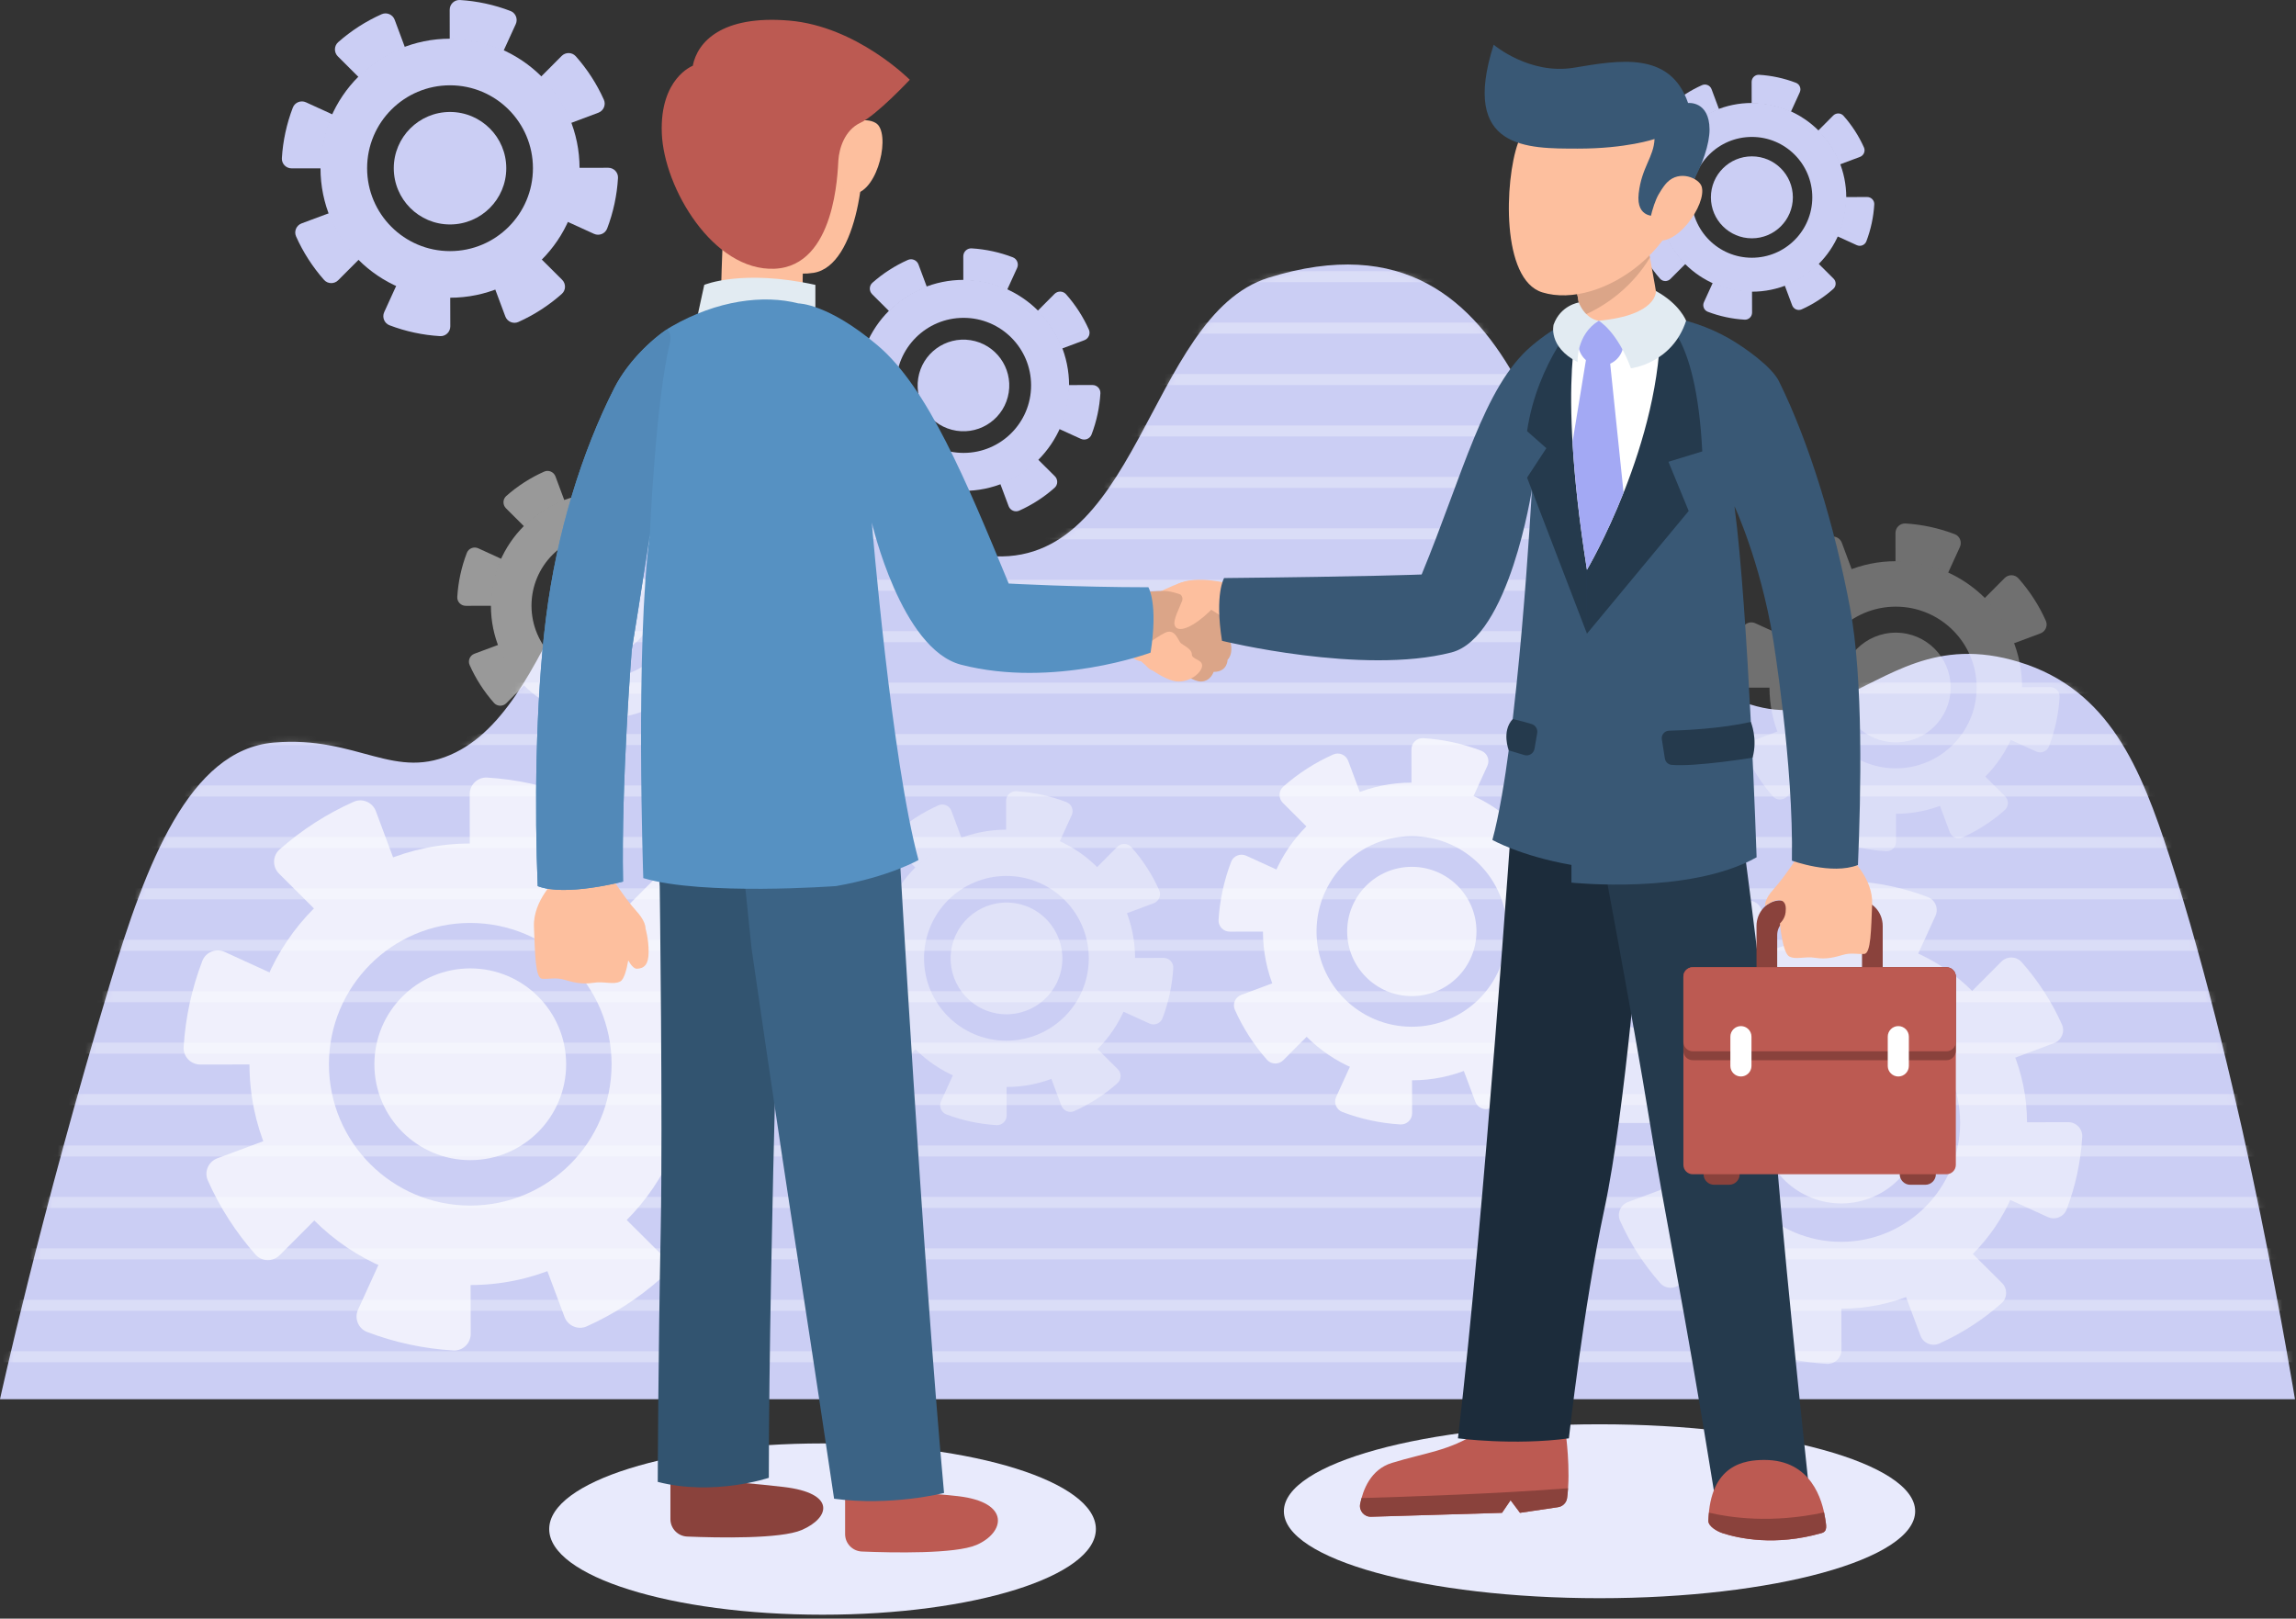 <?xml version="1.0" encoding="UTF-8"?> <svg xmlns="http://www.w3.org/2000/svg" width="417" height="294" viewBox="0 0 417 294" fill="none"><rect x="0" y="0" width="417" height="294" fill="#333333" stroke="none"/><path d="M149.39 293.29C176.808 293.29 199.034 286.326 199.034 277.734C199.034 269.143 176.808 262.178 149.39 262.178C121.972 262.178 99.746 269.143 99.746 277.734C99.746 286.326 121.972 293.29 149.39 293.29Z" fill="#E8EAFC"></path><path d="M290.505 290.29C322.166 290.29 347.832 283.219 347.832 274.496C347.832 265.773 322.166 258.702 290.505 258.702C258.844 258.702 233.178 265.773 233.178 274.496C233.178 283.219 258.844 290.29 290.505 290.29Z" fill="#E8EAFC"></path><path d="M20.012 178.55C7.145 221.385 0 254.144 0 254.144H416.809C416.809 254.144 407.726 197.772 394.084 155.717C388.806 139.446 383.088 125.285 366.74 120.252C336.333 110.891 332.658 150.368 295.214 111.529C281.144 96.936 279.338 35.194 230.38 50.446C208.157 57.369 206.882 105.001 178.154 100.809C158.343 97.918 155.841 84.448 130.181 84.448C104.521 84.448 102.591 126.791 82.765 136.658C71.671 142.18 65.102 133.551 49.711 134.879C34.348 136.206 26.503 156.942 20.012 178.55Z" fill="#CBCEF4"></path><mask id="mask0_24_3695" style="mask-type:luminance" maskUnits="userSpaceOnUse" x="0" y="48" width="417" height="207"><path d="M20.012 178.55C7.145 221.385 0 254.144 0 254.144H416.809C416.809 254.144 407.726 197.772 394.084 155.717C388.806 139.446 383.088 125.285 366.74 120.252C336.333 110.891 332.658 150.368 295.214 111.529C281.144 96.936 279.338 35.194 230.38 50.446C208.157 57.369 206.882 105.001 178.154 100.809C158.343 97.918 155.841 84.448 130.181 84.448C104.521 84.448 102.591 126.791 82.765 136.658C71.671 142.18 65.102 133.551 49.711 134.879C34.348 136.206 26.503 156.942 20.012 178.55Z" fill="white"></path></mask><g mask="url(#mask0_24_3695)"><g opacity="0.3"><path d="M-9.639 246.429H453.496" stroke="white" stroke-width="2" stroke-miterlimit="10"></path><path d="M-9.639 237.087H453.496" stroke="white" stroke-width="2" stroke-miterlimit="10"></path><path d="M-9.639 227.745H453.496" stroke="white" stroke-width="2" stroke-miterlimit="10"></path><path d="M-9.639 218.404H453.496" stroke="white" stroke-width="2" stroke-miterlimit="10"></path><path d="M-9.639 209.062H453.496" stroke="white" stroke-width="2" stroke-miterlimit="10"></path><path d="M-9.639 199.72H453.496" stroke="white" stroke-width="2" stroke-miterlimit="10"></path><path d="M-9.639 190.379H453.496" stroke="white" stroke-width="2" stroke-miterlimit="10"></path><path d="M-9.639 181.037H453.496" stroke="white" stroke-width="2" stroke-miterlimit="10"></path><path d="M-9.639 171.695H453.496" stroke="white" stroke-width="2" stroke-miterlimit="10"></path><path d="M-9.639 162.353H453.496" stroke="white" stroke-width="2" stroke-miterlimit="10"></path><path d="M-9.639 153.012H453.496" stroke="white" stroke-width="2" stroke-miterlimit="10"></path><path d="M-9.639 143.67H453.496" stroke="white" stroke-width="2" stroke-miterlimit="10"></path><path d="M-9.639 134.329H453.496" stroke="white" stroke-width="2" stroke-miterlimit="10"></path><path d="M-9.639 124.987H453.496" stroke="white" stroke-width="2" stroke-miterlimit="10"></path><path d="M-9.639 115.645H453.496" stroke="white" stroke-width="2" stroke-miterlimit="10"></path><path d="M-9.639 106.303H453.496" stroke="white" stroke-width="2" stroke-miterlimit="10"></path><path d="M-9.639 96.962H453.496" stroke="white" stroke-width="2" stroke-miterlimit="10"></path><path d="M-9.639 87.62H453.496" stroke="white" stroke-width="2" stroke-miterlimit="10"></path><path d="M-9.639 78.278H453.496" stroke="white" stroke-width="2" stroke-miterlimit="10"></path><path d="M-9.639 68.937H453.496" stroke="white" stroke-width="2" stroke-miterlimit="10"></path><path d="M-9.639 59.595H453.496" stroke="white" stroke-width="2" stroke-miterlimit="10"></path><path d="M-9.639 50.253H453.496" stroke="white" stroke-width="2" stroke-miterlimit="10"></path></g></g><g opacity="0.7"><path d="M122.735 179.343L131.319 176.135C132.939 175.53 133.736 173.681 133.03 172.102C130.85 167.228 127.898 162.661 124.34 158.657C123.192 157.366 121.181 157.33 119.963 158.554L113.5 165.048C117.531 169.057 120.705 173.92 122.735 179.343Z" fill="white"></path><path d="M48.051 207.196L39.463 210.393C37.844 210.996 37.044 212.842 37.746 214.421C39.915 219.301 42.858 223.874 46.408 227.885C47.553 229.179 49.566 229.218 50.786 227.995L57.256 221.509C53.234 217.495 50.069 212.624 48.051 207.196Z" fill="white"></path><path d="M121.648 209.831L129.986 213.633C131.559 214.35 133.43 213.606 134.047 211.991C135.952 207.003 137.094 201.687 137.409 196.339C137.51 194.615 136.114 193.167 134.387 193.172L125.225 193.194C125.242 198.877 124.047 204.561 121.648 209.831Z" fill="white"></path><path d="M49.143 176.715L40.809 172.903C39.238 172.184 37.367 172.925 36.747 174.537C34.831 179.521 33.677 184.836 33.351 190.182C33.246 191.907 34.641 193.358 36.369 193.356L45.53 193.345C45.525 187.663 46.732 181.981 49.143 176.715Z" fill="white"></path><path d="M99.32 230.62L102.528 239.204C103.133 240.824 104.982 241.621 106.561 240.915C111.435 238.735 116.002 235.783 120.006 232.225C121.297 231.077 121.333 229.067 120.109 227.848L113.614 221.385C109.606 225.416 104.743 228.59 99.32 230.62Z" fill="white"></path><path d="M71.467 155.935L68.269 147.347C67.666 145.728 65.82 144.928 64.241 145.63C59.361 147.799 54.788 150.742 50.777 154.292C49.483 155.438 49.443 157.45 50.667 158.67L57.153 165.14C61.168 161.118 66.039 157.954 71.467 155.935Z" fill="white"></path><path d="M68.833 229.533L65.031 237.871C64.314 239.444 65.058 241.315 66.673 241.932C71.661 243.837 76.978 244.979 82.325 245.294C84.049 245.395 85.497 243.999 85.492 242.272L85.469 233.11C79.786 233.126 74.103 231.932 68.833 229.533Z" fill="white"></path><path d="M101.95 157.027L105.762 148.693C106.481 147.122 105.741 145.251 104.128 144.631C99.144 142.715 93.829 141.561 88.483 141.235C86.758 141.13 85.307 142.525 85.309 144.253L85.32 153.414C91.002 153.41 96.684 154.616 101.95 157.027Z" fill="white"></path><path d="M85.409 153.212C63.264 153.212 45.31 171.164 45.31 193.31C45.31 215.456 63.263 233.408 85.409 233.408C107.554 233.408 125.506 215.456 125.506 193.31C125.506 171.164 107.554 153.212 85.409 153.212ZM85.409 218.976C71.234 218.976 59.742 207.485 59.742 193.309C59.742 179.133 71.233 167.642 85.409 167.642C99.584 167.642 111.076 179.133 111.076 193.309C111.076 207.485 99.584 218.976 85.409 218.976Z" fill="white"></path><path d="M85.41 210.723C95.028 210.723 102.824 202.927 102.824 193.309C102.824 183.692 95.028 175.895 85.41 175.895C75.793 175.895 67.996 183.692 67.996 193.309C67.996 202.927 75.793 210.723 85.41 210.723Z" fill="white"></path></g><g opacity="0.5"><path d="M365.818 192.177L373.048 189.475C374.412 188.965 375.084 187.408 374.489 186.078C372.653 181.973 370.167 178.126 367.169 174.754C366.202 173.667 364.509 173.636 363.482 174.668L358.039 180.138C361.434 183.513 364.108 187.61 365.818 192.177Z" fill="white"></path><path d="M302.912 215.637L295.679 218.33C294.315 218.838 293.642 220.393 294.233 221.723C296.06 225.833 298.539 229.685 301.528 233.064C302.493 234.154 304.188 234.187 305.216 233.157L310.665 227.694C307.277 224.312 304.612 220.209 302.912 215.637Z" fill="white"></path><path d="M364.9 217.857L371.923 221.059C373.248 221.663 374.824 221.037 375.344 219.676C376.949 215.475 377.91 210.997 378.175 206.493C378.26 205.041 377.084 203.822 375.629 203.825L367.912 203.844C367.926 208.631 366.92 213.418 364.9 217.857Z" fill="white"></path><path d="M303.831 189.964L296.812 186.753C295.489 186.148 293.913 186.771 293.39 188.129C291.776 192.327 290.804 196.804 290.53 201.307C290.441 202.76 291.617 203.982 293.072 203.98L300.788 203.971C300.784 199.185 301.8 194.399 303.831 189.964Z" fill="white"></path><path d="M346.094 235.367L348.796 242.597C349.306 243.961 350.863 244.632 352.193 244.038C356.298 242.202 360.145 239.716 363.517 236.718C364.604 235.751 364.635 234.058 363.603 233.032L358.133 227.589C354.758 230.984 350.661 233.657 346.094 235.367Z" fill="white"></path><path d="M322.634 172.461L319.941 165.228C319.433 163.864 317.878 163.191 316.548 163.782C312.438 165.609 308.586 168.088 305.207 171.078C304.117 172.043 304.084 173.738 305.114 174.766L310.577 180.215C313.959 176.827 318.062 174.161 322.634 172.461Z" fill="white"></path><path d="M320.415 234.451L317.213 241.474C316.609 242.799 317.235 244.375 318.596 244.895C322.797 246.5 327.275 247.461 331.779 247.726C333.231 247.811 334.45 246.635 334.447 245.18L334.428 237.463C329.641 237.478 324.854 236.472 320.415 234.451Z" fill="white"></path><path d="M348.308 173.381L351.518 166.362C352.123 165.039 351.5 163.463 350.142 162.94C345.944 161.326 341.467 160.354 336.964 160.08C335.511 159.991 334.289 161.166 334.291 162.622L334.3 170.338C339.087 170.334 343.873 171.35 348.308 173.381Z" fill="white"></path><path d="M334.377 170.167C315.724 170.167 300.604 185.288 300.604 203.94C300.604 222.592 315.725 237.713 334.377 237.713C353.03 237.713 368.15 222.592 368.15 203.94C368.15 185.288 353.03 170.167 334.377 170.167ZM334.377 225.559C322.437 225.559 312.758 215.88 312.758 203.941C312.758 192.001 322.437 182.322 334.377 182.322C346.317 182.322 355.995 192.001 355.995 203.941C355.995 215.88 346.317 225.559 334.377 225.559Z" fill="white"></path><path d="M338.263 218.069C346.078 215.937 350.686 207.874 348.555 200.059C346.424 192.244 338.36 187.636 330.545 189.767C322.73 191.898 318.122 199.961 320.253 207.777C322.385 215.592 330.448 220.2 338.263 218.069Z" fill="white"></path></g><g opacity="0.7"><path d="M281.582 159.771L287.37 157.608C288.462 157.2 289 155.953 288.524 154.889C287.054 151.603 285.064 148.523 282.665 145.824C281.891 144.954 280.535 144.929 279.714 145.755L275.357 150.134C278.073 152.835 280.213 156.114 281.582 159.771Z" fill="white"></path><path d="M231.226 178.55L225.436 180.706C224.344 181.112 223.805 182.357 224.278 183.422C225.741 186.712 227.725 189.796 230.118 192.5C230.89 193.373 232.247 193.399 233.07 192.574L237.432 188.201C234.721 185.494 232.587 182.21 231.226 178.55Z" fill="white"></path><path d="M280.848 180.327L286.47 182.89C287.531 183.373 288.792 182.872 289.208 181.783C290.493 178.42 291.263 174.835 291.475 171.23C291.543 170.067 290.602 169.092 289.437 169.095L283.26 169.11C283.271 172.942 282.466 176.774 280.848 180.327Z" fill="white"></path><path d="M231.962 157.999L226.343 155.429C225.284 154.944 224.022 155.443 223.604 156.531C222.312 159.892 221.534 163.475 221.314 167.08C221.243 168.243 222.184 169.221 223.349 169.22L229.525 169.212C229.523 165.38 230.336 161.55 231.962 157.999Z" fill="white"></path><path d="M265.793 194.344L267.956 200.132C268.364 201.224 269.611 201.761 270.675 201.286C273.961 199.816 277.041 197.826 279.74 195.427C280.61 194.653 280.635 193.297 279.809 192.476L275.43 188.119C272.729 190.835 269.449 192.976 265.793 194.344Z" fill="white"></path><path d="M247.015 143.988L244.859 138.198C244.453 137.106 243.208 136.567 242.143 137.04C238.853 138.503 235.769 140.487 233.065 142.88C232.192 143.652 232.166 145.009 232.991 145.832L237.364 150.194C240.07 147.483 243.355 145.349 247.015 143.988Z" fill="white"></path><path d="M245.238 193.611L242.675 199.233C242.191 200.294 242.693 201.555 243.782 201.971C247.145 203.256 250.73 204.026 254.335 204.238C255.498 204.306 256.473 203.365 256.471 202.2L256.456 196.023C252.624 196.034 248.792 195.228 245.238 193.611Z" fill="white"></path><path d="M267.567 144.725L270.137 139.106C270.622 138.047 270.123 136.785 269.035 136.367C265.674 135.075 262.091 134.297 258.486 134.077C257.323 134.006 256.345 134.947 256.346 136.112L256.354 142.289C260.186 142.286 264.016 143.099 267.567 144.725Z" fill="white"></path><path d="M256.415 142.152C241.484 142.152 229.379 154.256 229.379 169.187C229.379 184.118 241.483 196.223 256.415 196.223C271.346 196.223 283.451 184.119 283.451 169.187C283.451 154.256 271.346 142.152 256.415 142.152ZM256.415 186.493C246.857 186.493 239.109 178.745 239.109 169.187C239.109 159.629 246.857 151.881 256.415 151.881C265.973 151.881 273.721 159.629 273.721 169.187C273.721 178.745 265.973 186.493 256.415 186.493Z" fill="white"></path><path d="M256.415 180.928C262.899 180.928 268.156 175.671 268.156 169.187C268.156 162.702 262.899 157.446 256.415 157.446C249.93 157.446 244.674 162.702 244.674 169.187C244.674 175.671 249.93 180.928 256.415 180.928Z" fill="white"></path></g><path d="M334.132 29.874L337.801 28.503C338.493 28.244 338.834 27.454 338.532 26.779C337.6 24.695 336.338 22.743 334.817 21.032C334.327 20.48 333.467 20.465 332.946 20.988L330.184 23.764C331.907 25.477 333.264 27.556 334.132 29.874Z" fill="#CBCEF4"></path><path d="M302.208 41.779L298.537 43.146C297.845 43.404 297.503 44.193 297.803 44.868C298.73 46.954 299.988 48.909 301.505 50.623C301.995 51.176 302.855 51.193 303.377 50.67L306.142 47.898C304.424 46.181 303.071 44.099 302.208 41.779Z" fill="#CBCEF4"></path><path d="M333.668 42.906L337.232 44.531C337.904 44.838 338.704 44.52 338.968 43.829C339.782 41.697 340.27 39.424 340.405 37.139C340.448 36.402 339.851 35.783 339.113 35.785L335.197 35.795C335.204 38.223 334.693 40.653 333.668 42.906Z" fill="#CBCEF4"></path><path d="M302.675 28.75L299.113 27.121C298.441 26.814 297.642 27.13 297.376 27.819C296.557 29.95 296.064 32.221 295.924 34.507C295.879 35.244 296.475 35.864 297.214 35.864L301.13 35.859C301.129 33.43 301.644 31.001 302.675 28.75Z" fill="#CBCEF4"></path><path d="M324.123 51.792L325.494 55.461C325.753 56.153 326.543 56.494 327.218 56.192C329.301 55.26 331.253 53.999 332.965 52.477C333.517 51.986 333.532 51.127 333.009 50.606L330.233 47.844C328.52 49.567 326.441 50.924 324.123 51.792Z" fill="#CBCEF4"></path><path d="M312.219 19.868L310.852 16.197C310.594 15.505 309.805 15.163 309.13 15.463C307.044 16.39 305.089 17.648 303.375 19.165C302.822 19.655 302.805 20.515 303.328 21.037L306.1 23.803C307.817 22.083 309.898 20.731 312.219 19.868Z" fill="#CBCEF4"></path><path d="M311.092 51.327L309.467 54.891C309.16 55.563 309.478 56.363 310.169 56.627C312.301 57.441 314.574 57.929 316.859 58.064C317.596 58.107 318.215 57.511 318.213 56.772L318.203 52.856C315.774 52.863 313.345 52.352 311.092 51.327Z" fill="#CBCEF4"></path><path d="M325.246 20.335L326.875 16.773C327.182 16.101 326.866 15.302 326.176 15.037C324.045 14.218 321.774 13.725 319.488 13.585C318.751 13.54 318.131 14.136 318.131 14.875L318.136 18.791C320.567 18.789 322.995 19.304 325.246 20.335Z" fill="#CBCEF4"></path><path d="M318.178 18.704C308.712 18.704 301.039 26.377 301.039 35.843C301.039 45.309 308.712 52.982 318.178 52.982C327.644 52.982 335.317 45.309 335.317 35.843C335.317 26.377 327.643 18.704 318.178 18.704ZM318.178 46.814C312.119 46.814 307.207 41.902 307.207 35.843C307.207 29.784 312.119 24.872 318.178 24.872C324.237 24.872 329.149 29.784 329.149 35.843C329.149 41.902 324.237 46.814 318.178 46.814Z" fill="#CBCEF4"></path><path d="M318.177 43.286C322.288 43.286 325.62 39.954 325.62 35.843C325.62 31.732 322.288 28.4 318.177 28.4C314.067 28.4 310.734 31.732 310.734 35.843C310.734 39.954 314.067 43.286 318.177 43.286Z" fill="#CBCEF4"></path><path d="M192.842 63.324L196.944 61.791C197.718 61.502 198.099 60.618 197.762 59.864C196.72 57.535 195.31 55.352 193.609 53.439C193.061 52.822 192.1 52.805 191.517 53.39L188.428 56.494C190.354 58.408 191.871 60.732 192.842 63.324Z" fill="#CBCEF4"></path><path d="M157.148 76.635L153.044 78.163C152.27 78.451 151.888 79.334 152.224 80.088C153.261 82.42 154.667 84.606 156.363 86.522C156.911 87.141 157.872 87.159 158.455 86.575L161.547 83.476C159.625 81.557 158.113 79.229 157.148 76.635Z" fill="#CBCEF4"></path><path d="M192.322 77.894L196.307 79.711C197.059 80.054 197.953 79.698 198.248 78.926C199.159 76.542 199.704 74.002 199.855 71.446C199.903 70.622 199.236 69.93 198.411 69.932L194.032 69.943C194.039 72.659 193.468 75.376 192.322 77.894Z" fill="#CBCEF4"></path><path d="M157.671 62.068L153.688 60.246C152.937 59.903 152.043 60.256 151.747 61.027C150.831 63.409 150.28 65.949 150.124 68.504C150.074 69.328 150.741 70.022 151.567 70.021L155.945 70.016C155.942 67.3 156.519 64.585 157.671 62.068Z" fill="#CBCEF4"></path><path d="M181.652 87.829L183.185 91.932C183.474 92.706 184.358 93.087 185.112 92.75C187.441 91.708 189.624 90.298 191.537 88.597C192.154 88.049 192.171 87.088 191.586 86.505L188.482 83.416C186.568 85.342 184.244 86.859 181.652 87.829Z" fill="#CBCEF4"></path><path d="M168.342 52.137L166.814 48.033C166.526 47.259 165.643 46.877 164.889 47.212C162.557 48.249 160.371 49.655 158.455 51.351C157.836 51.899 157.818 52.86 158.402 53.443L161.501 56.535C163.42 54.614 165.747 53.102 168.342 52.137Z" fill="#CBCEF4"></path><path d="M167.081 87.309L165.264 91.294C164.921 92.046 165.277 92.94 166.049 93.235C168.433 94.145 170.973 94.691 173.529 94.841C174.353 94.89 175.045 94.222 175.043 93.397L175.032 89.018C172.316 89.027 169.6 88.456 167.081 87.309Z" fill="#CBCEF4"></path><path d="M182.906 52.659L184.728 48.676C185.072 47.925 184.718 47.031 183.947 46.735C181.565 45.819 179.025 45.268 176.47 45.112C175.645 45.062 174.952 45.729 174.953 46.555L174.958 50.933C177.675 50.93 180.39 51.507 182.906 52.659Z" fill="#CBCEF4"></path><path d="M175.003 50.835C164.42 50.835 155.84 59.414 155.84 69.998C155.84 80.581 164.419 89.161 175.003 89.161C185.586 89.161 194.166 80.582 194.166 69.998C194.166 59.415 185.586 50.835 175.003 50.835ZM175.003 82.264C168.228 82.264 162.737 76.772 162.737 69.998C162.737 63.224 168.229 57.732 175.003 57.732C181.777 57.732 187.269 63.224 187.269 69.998C187.269 76.773 181.777 82.264 175.003 82.264Z" fill="#CBCEF4"></path><path d="M183.204 71.299C183.915 66.758 180.811 62.501 176.27 61.789C171.73 61.078 167.472 64.182 166.761 68.722C166.049 73.263 169.153 77.52 173.694 78.232C178.234 78.943 182.492 75.839 183.204 71.299Z" fill="#CBCEF4"></path><path d="M103.634 22.359L108.67 20.477C109.62 20.122 110.088 19.037 109.674 18.111C108.395 15.251 106.663 12.572 104.575 10.223C103.902 9.466 102.722 9.444 102.007 10.163L98.215 13.973C100.581 16.324 102.443 19.178 103.634 22.359Z" fill="#CBCEF4"></path><path d="M59.816 38.7L54.778 40.576C53.828 40.93 53.359 42.013 53.771 42.939C55.044 45.802 56.77 48.485 58.853 50.838C59.525 51.597 60.706 51.62 61.422 50.902L65.218 47.097C62.857 44.742 61.001 41.885 59.816 38.7Z" fill="#CBCEF4"></path><path d="M102.994 40.246L107.886 42.476C108.809 42.897 109.907 42.46 110.269 41.513C111.387 38.587 112.057 35.467 112.241 32.33C112.3 31.318 111.481 30.469 110.468 30.472L105.093 30.485C105.103 33.82 104.402 37.154 102.994 40.246Z" fill="#CBCEF4"></path><path d="M60.457 20.818L55.568 18.582C54.646 18.16 53.548 18.595 53.185 19.541C52.061 22.465 51.384 25.583 51.193 28.72C51.131 29.732 51.95 30.583 52.964 30.582L58.338 30.575C58.335 27.24 59.043 23.907 60.457 20.818Z" fill="#CBCEF4"></path><path d="M89.897 52.443L91.778 57.479C92.133 58.429 93.219 58.897 94.144 58.483C97.004 57.204 99.683 55.472 102.033 53.384C102.79 52.711 102.81 51.531 102.092 50.816L98.282 47.024C95.931 49.39 93.079 51.252 89.897 52.443Z" fill="#CBCEF4"></path><path d="M73.555 8.626L71.679 3.588C71.325 2.638 70.242 2.169 69.316 2.581C66.453 3.854 63.77 5.58 61.417 7.663C60.658 8.335 60.635 9.516 61.352 10.232L65.157 14.028C67.513 11.667 70.37 9.81 73.555 8.626Z" fill="#CBCEF4"></path><path d="M72.01 51.805L69.78 56.697C69.359 57.62 69.796 58.718 70.743 59.08C73.669 60.198 76.789 60.868 79.926 61.052C80.938 61.112 81.787 60.292 81.784 59.279L81.771 53.904C78.436 53.913 75.102 53.212 72.01 51.805Z" fill="#CBCEF4"></path><path d="M91.438 9.267L93.674 4.378C94.096 3.456 93.661 2.358 92.715 1.995C89.791 0.871 86.672 0.194 83.536 0.003C82.524 -0.059 81.673 0.76 81.674 1.774L81.681 7.148C85.015 7.144 88.348 7.852 91.438 9.267Z" fill="#CBCEF4"></path><path d="M81.734 7.028C68.742 7.028 58.209 17.56 58.209 30.553C58.209 43.545 68.741 54.078 81.734 54.078C94.727 54.078 105.259 43.546 105.259 30.553C105.259 17.56 94.726 7.028 81.734 7.028ZM81.734 45.611C73.417 45.611 66.676 38.869 66.676 30.553C66.676 22.237 73.418 15.495 81.734 15.495C90.05 15.495 96.792 22.237 96.792 30.553C96.792 38.869 90.051 45.611 81.734 45.611Z" fill="#CBCEF4"></path><path d="M81.734 40.769C87.376 40.769 91.95 36.196 91.95 30.553C91.95 24.911 87.376 20.337 81.734 20.337C76.091 20.337 71.518 24.911 71.518 30.553C71.518 36.196 76.091 40.769 81.734 40.769Z" fill="#CBCEF4"></path><g opacity="0.3"><path d="M365.672 116.885L370.583 115.05C371.51 114.704 371.966 113.646 371.562 112.743C370.315 109.954 368.626 107.342 366.59 105.051C365.934 104.313 364.783 104.292 364.086 104.992L360.389 108.707C362.694 111 364.51 113.782 365.672 116.885Z" fill="white"></path><path d="M322.944 132.819L318.031 134.648C317.105 134.993 316.647 136.049 317.049 136.953C318.29 139.745 319.973 142.361 322.004 144.656C322.659 145.396 323.811 145.419 324.509 144.719L328.21 141.009C325.909 138.711 324.098 135.925 322.944 132.819Z" fill="white"></path><path d="M365.047 134.327L369.817 136.502C370.717 136.912 371.788 136.487 372.14 135.563C373.23 132.71 373.883 129.668 374.063 126.609C374.121 125.622 373.322 124.794 372.334 124.797L367.093 124.81C367.103 128.06 366.42 131.312 365.047 134.327Z" fill="white"></path><path d="M323.568 115.381L318.8 113.2C317.901 112.789 316.83 113.212 316.475 114.135C315.379 116.987 314.719 120.027 314.532 123.086C314.472 124.073 315.27 124.903 316.259 124.902L321.5 124.896C321.498 121.645 322.189 118.394 323.568 115.381Z" fill="white"></path><path d="M352.275 146.22L354.11 151.131C354.456 152.057 355.514 152.514 356.417 152.11C359.206 150.863 361.818 149.174 364.109 147.138C364.848 146.482 364.868 145.331 364.168 144.634L360.452 140.937C358.16 143.243 355.377 145.059 352.275 146.22Z" fill="white"></path><path d="M336.341 103.493L334.512 98.58C334.167 97.654 333.111 97.196 332.207 97.598C329.415 98.839 326.799 100.523 324.504 102.553C323.764 103.208 323.741 104.36 324.441 105.058L328.151 108.759C330.449 106.458 333.235 104.648 336.341 103.493Z" fill="white"></path><path d="M334.833 145.598L332.658 150.368C332.248 151.268 332.673 152.339 333.597 152.692C336.451 153.782 339.492 154.435 342.551 154.615C343.537 154.673 344.365 153.874 344.363 152.886L344.35 147.644C341.099 147.654 337.848 146.971 334.833 145.598Z" fill="white"></path><path d="M353.779 104.118L355.96 99.35C356.371 98.451 355.948 97.381 355.025 97.026C352.173 95.93 349.133 95.27 346.074 95.083C345.087 95.023 344.257 95.821 344.258 96.81L344.264 102.051C347.516 102.049 350.767 102.739 353.779 104.118Z" fill="white"></path><path d="M344.315 101.935C331.646 101.935 321.375 112.205 321.375 124.875C321.375 137.544 331.645 147.815 344.315 147.815C356.984 147.815 367.255 137.545 367.255 124.875C367.255 112.206 356.984 101.935 344.315 101.935ZM344.315 139.559C336.205 139.559 329.631 132.985 329.631 124.875C329.631 116.765 336.205 110.191 344.315 110.191C352.425 110.191 358.999 116.765 358.999 124.875C358.999 132.984 352.425 139.559 344.315 139.559Z" fill="white"></path><path d="M344.315 134.837C349.817 134.837 354.277 130.377 354.277 124.875C354.277 119.373 349.817 114.913 344.315 114.913C338.814 114.913 334.354 119.373 334.354 124.875C334.354 130.377 338.814 134.837 344.315 134.837Z" fill="white"></path></g><g opacity="0.5"><path d="M128.703 102.881L133.087 101.243C133.914 100.934 134.321 99.989 133.961 99.183C132.848 96.694 131.34 94.361 129.522 92.316C128.936 91.657 127.909 91.638 127.287 92.264L123.986 95.581C126.045 97.627 127.666 100.111 128.703 102.881Z" fill="white"></path><path d="M90.559 117.106L86.173 118.739C85.346 119.047 84.938 119.99 85.296 120.796C86.404 123.288 87.907 125.624 89.72 127.673C90.305 128.334 91.333 128.354 91.956 127.729L95.26 124.417C93.206 122.366 91.59 119.878 90.559 117.106Z" fill="white"></path><path d="M128.146 118.452L132.405 120.394C133.208 120.76 134.164 120.38 134.479 119.555C135.452 117.008 136.035 114.292 136.196 111.561C136.248 110.68 135.535 109.941 134.652 109.943L129.973 109.955C129.982 112.858 129.372 115.76 128.146 118.452Z" fill="white"></path><path d="M91.117 101.539L86.861 99.592C86.058 99.225 85.103 99.603 84.786 100.427C83.807 102.973 83.218 105.687 83.052 108.418C82.998 109.299 83.711 110.04 84.594 110.039L89.273 110.033C89.269 107.13 89.885 104.228 91.117 101.539Z" fill="white"></path><path d="M116.744 129.07L118.382 133.454C118.691 134.281 119.636 134.688 120.442 134.328C122.931 133.215 125.264 131.707 127.309 129.889C127.968 129.303 127.987 128.276 127.361 127.654L124.044 124.353C121.998 126.412 119.514 128.033 116.744 129.07Z" fill="white"></path><path d="M102.519 90.926L100.886 86.54C100.578 85.713 99.635 85.304 98.829 85.663C96.337 86.771 94.001 88.274 91.952 90.087C91.291 90.672 91.271 91.7 91.896 92.323L95.208 95.627C97.259 93.573 99.747 91.957 102.519 90.926Z" fill="white"></path><path d="M101.173 128.514L99.231 132.773C98.865 133.576 99.245 134.532 100.069 134.847C102.617 135.82 105.332 136.403 108.063 136.564C108.944 136.616 109.683 135.903 109.681 135.02L109.669 130.341C106.767 130.349 103.865 129.739 101.173 128.514Z" fill="white"></path><path d="M118.087 91.484L120.034 87.228C120.401 86.426 120.023 85.47 119.199 85.153C116.653 84.174 113.939 83.585 111.209 83.419C110.328 83.365 109.587 84.078 109.588 84.961L109.594 89.64C112.496 89.636 115.398 90.252 118.087 91.484Z" fill="white"></path><path d="M109.639 89.535C98.329 89.535 89.16 98.704 89.16 110.014C89.16 121.324 98.329 130.493 109.639 130.493C120.949 130.493 130.118 121.324 130.118 110.014C130.118 98.703 120.949 89.535 109.639 89.535ZM109.639 123.122C102.399 123.122 96.53 117.253 96.53 110.013C96.53 102.773 102.399 96.904 109.639 96.904C116.879 96.904 122.748 102.773 122.748 110.013C122.748 117.253 116.879 123.122 109.639 123.122Z" fill="white"></path><path d="M115.923 116.304C119.397 112.83 119.397 107.199 115.923 103.726C112.45 100.252 106.819 100.252 103.346 103.726C99.872 107.199 99.872 112.83 103.346 116.304C106.819 119.777 112.45 119.777 115.923 116.304Z" fill="white"></path></g><g opacity="0.4"><path d="M204.541 165.925L209.544 164.055C210.488 163.702 210.953 162.624 210.541 161.705C209.27 158.864 207.55 156.202 205.476 153.869C204.807 153.117 203.635 153.096 202.925 153.809L199.158 157.594C201.507 159.929 203.357 162.764 204.541 165.925Z" fill="white"></path><path d="M161.01 182.158L156.005 184.022C155.061 184.373 154.595 185.449 155.004 186.37C156.268 189.214 157.983 191.88 160.052 194.218C160.72 194.972 161.892 194.995 162.604 194.282L166.375 190.502C164.031 188.161 162.187 185.322 161.01 182.158Z" fill="white"></path><path d="M203.906 183.695L208.766 185.911C209.683 186.329 210.774 185.895 211.133 184.954C212.244 182.047 212.909 178.948 213.092 175.831C213.151 174.826 212.337 173.983 211.33 173.985L205.99 173.998C206 177.31 205.304 180.623 203.906 183.695Z" fill="white"></path><path d="M161.647 164.393L156.79 162.171C155.874 161.752 154.784 162.183 154.422 163.124C153.305 166.029 152.633 169.127 152.443 172.243C152.382 173.249 153.195 174.094 154.202 174.093L159.541 174.086C159.538 170.774 160.242 167.462 161.647 164.393Z" fill="white"></path><path d="M190.893 195.812L192.763 200.816C193.116 201.76 194.194 202.224 195.113 201.813C197.954 200.543 200.616 198.822 202.949 196.748C203.701 196.079 203.722 194.907 203.009 194.197L199.224 190.43C196.888 192.778 194.054 194.628 190.893 195.812Z" fill="white"></path><path d="M174.658 152.281L172.794 147.275C172.443 146.331 171.366 145.865 170.446 146.274C167.602 147.538 164.936 149.253 162.598 151.322C161.844 151.99 161.821 153.163 162.534 153.874L166.314 157.645C168.655 155.302 171.494 153.458 174.658 152.281Z" fill="white"></path><path d="M173.123 195.178L170.907 200.038C170.489 200.955 170.923 202.046 171.864 202.405C174.771 203.516 177.87 204.181 180.987 204.364C181.992 204.423 182.836 203.609 182.833 202.602L182.82 197.262C179.507 197.272 176.195 196.576 173.123 195.178Z" fill="white"></path><path d="M192.425 152.918L194.647 148.061C195.066 147.145 194.634 146.055 193.694 145.693C190.789 144.576 187.691 143.904 184.575 143.714C183.569 143.653 182.724 144.466 182.725 145.473L182.732 150.812C186.044 150.809 189.356 151.512 192.425 152.918Z" fill="white"></path><path d="M182.785 150.694C169.878 150.694 159.414 161.158 159.414 174.065C159.414 186.972 169.878 197.436 182.785 197.436C195.692 197.436 206.156 186.972 206.156 174.065C206.155 161.157 195.692 150.694 182.785 150.694ZM182.785 189.024C174.523 189.024 167.825 182.326 167.825 174.064C167.825 165.802 174.523 159.104 182.785 159.104C191.047 159.104 197.745 165.802 197.745 174.064C197.744 182.327 191.047 189.024 182.785 189.024Z" fill="white"></path><path d="M192.677 176.426C193.97 170.972 190.598 165.501 185.143 164.207C179.689 162.914 174.218 166.286 172.925 171.741C171.631 177.195 175.004 182.666 180.458 183.959C185.912 185.253 191.383 181.88 192.677 176.426Z" fill="white"></path></g><path d="M284.347 260.178C284.347 260.178 285.323 266.919 284.616 272.104C284.494 272.995 283.767 273.68 282.872 273.772L276.063 274.784L274.355 272.496L272.797 274.784L249.029 275.494C247.769 275.537 246.792 274.4 247.035 273.163C247.529 270.646 248.917 266.9 252.813 265.71C258.864 263.861 263.257 263.522 268.332 260.178H284.347Z" fill="#BC5A52"></path><path d="M247.283 272.103C247.182 272.472 247.099 272.829 247.033 273.164C246.79 274.401 247.767 275.538 249.027 275.495L272.795 274.785L274.353 272.497L276.061 274.785L282.87 273.773C283.765 273.681 284.492 272.996 284.614 272.105C284.693 271.525 284.748 270.924 284.789 270.316C272.403 271.296 255.788 271.86 247.283 272.103Z" fill="#8A423C"></path><path d="M274.69 146.668C274.69 146.668 269.644 220.197 264.795 261.252C264.795 261.252 274.942 262.602 284.941 261.252C284.941 261.252 287.556 237.556 291.398 219.558C295.24 201.56 298.041 165.308 298.041 165.308V151.617L274.69 146.668Z" fill="#1C2C3B"></path><path d="M290.504 152.818C290.504 152.818 296.622 185.214 299.604 203.662C302.586 222.11 305.687 235.944 311.271 270.711C311.271 270.711 319.356 266.853 328.433 269.254C328.433 269.254 323.034 218.96 322.134 202.762C321.234 186.564 316.185 149.669 316.185 149.669L290.504 152.818Z" fill="#253A4D"></path><path d="M337.603 163.549H323.354C320.969 163.549 319.018 165.639 319.018 168.193V177.17C319.018 179.724 320.969 181.813 323.354 181.813H337.603C339.988 181.813 341.939 179.723 341.939 177.17V168.193C341.939 165.639 339.987 163.549 337.603 163.549ZM338.181 175.508C338.181 177.188 336.897 178.563 335.328 178.563H325.628C324.059 178.563 322.775 177.188 322.775 175.508V169.855C322.775 168.175 324.059 166.8 325.628 166.8H335.328C336.897 166.8 338.181 168.175 338.181 169.855V175.508Z" fill="#8A423C"></path><path d="M314.052 215.197H311.311C310.26 215.197 309.4 214.337 309.4 213.287C309.4 212.236 310.26 211.377 311.311 211.377H314.052C315.103 211.377 315.963 212.237 315.963 213.287C315.963 214.337 315.103 215.197 314.052 215.197Z" fill="#8A423C"></path><path d="M349.681 215.197H346.94C345.889 215.197 345.029 214.337 345.029 213.287C345.029 212.236 345.889 211.377 346.94 211.377H349.681C350.732 211.377 351.592 212.237 351.592 213.287C351.592 214.337 350.732 215.197 349.681 215.197Z" fill="#8A423C"></path><path d="M353.516 213.286H307.44C306.504 213.286 305.738 212.52 305.738 211.584V177.391C305.738 176.455 306.504 175.689 307.44 175.689H353.516C354.452 175.689 355.218 176.455 355.218 177.391V211.584C355.218 212.52 354.452 213.286 353.516 213.286Z" fill="#BC5A52"></path><path d="M353.516 175.689H307.44C306.504 175.689 305.738 176.455 305.738 177.391V190.87C305.738 191.806 306.504 192.572 307.44 192.572H353.516C354.452 192.572 355.218 191.806 355.218 190.87V177.391C355.218 176.455 354.452 175.689 353.516 175.689Z" fill="#8A423C"></path><path d="M353.516 175.689H307.44C306.504 175.689 305.738 176.455 305.738 177.391V189.251C305.738 190.187 306.504 190.953 307.44 190.953H353.516C354.452 190.953 355.218 190.187 355.218 189.251V177.391C355.218 176.455 354.452 175.689 353.516 175.689Z" fill="#BC5A52"></path><path d="M336.061 155.806L326.892 154.975C326.892 154.975 324.172 159.26 322.207 161.408C321.266 162.437 320.564 163.529 320.561 164.53L321.053 164.259C321.053 164.259 322.368 163.282 323.355 163.516C324.448 163.776 324.373 164.953 324.303 165.696C324.185 166.935 323.266 167.744 323.266 167.744C323.266 167.744 323.745 173.09 324.969 173.732C326.192 174.375 327.748 173.656 329.711 173.974C331.674 174.292 333.275 173.866 334.734 173.433C336.194 173 337.372 173.35 338.587 173.267C339.803 173.184 339.828 168.834 340.019 164.202C340.21 159.571 336.061 155.806 336.061 155.806Z" fill="#FDBF9E"></path><path d="M316.187 195.53C315.133 195.53 314.27 194.668 314.27 193.613V188.292C314.27 187.238 315.133 186.375 316.187 186.375C317.241 186.375 318.104 187.237 318.104 188.292V193.613C318.104 194.668 317.241 195.53 316.187 195.53Z" fill="white"></path><path d="M344.771 195.53C343.717 195.53 342.854 194.668 342.854 193.613V188.292C342.854 187.238 343.716 186.375 344.771 186.375C345.825 186.375 346.688 187.237 346.688 188.292V193.613C346.686 194.668 345.825 195.53 344.771 195.53Z" fill="white"></path><path d="M223.366 106.062C223.366 106.062 219.601 105.449 216.8 105.449C213.998 105.449 209.096 108.163 206.031 110.264C202.967 112.365 204.805 114.379 204.805 114.379C204.805 114.379 204.017 116.655 205.243 117.969C205.243 117.969 205.243 120.158 207.782 120.158C207.782 120.158 208.307 121.909 210.146 121.909C211.985 121.909 218.297 117.419 221.838 115.724C225.38 114.029 223.366 106.062 223.366 106.062Z" fill="#FDBF9E"></path><path d="M204.828 107.947C204.828 107.947 208.593 107.334 211.394 107.334C214.196 107.334 219.098 110.048 222.163 112.149C225.227 114.25 223.389 116.264 223.389 116.264C223.389 116.264 224.177 118.54 222.951 119.854C222.951 119.854 222.951 122.043 220.412 122.043C220.412 122.043 219.887 123.794 218.048 123.794C216.209 123.794 209.897 119.304 206.356 117.609C202.814 115.914 204.828 107.947 204.828 107.947Z" fill="#DBA588"></path><path d="M206.156 118.635C206.156 118.635 209.649 115.904 211.548 114.955C213.447 114.006 213.95 116.398 214.493 116.84C215.035 117.282 216.46 117.892 216.46 118.841C216.46 119.791 218.226 119.723 218.326 120.808C218.426 121.893 216.528 123.795 214.018 123.794C211.509 123.792 206.447 119.992 206.156 118.635Z" fill="#FDBF9E"></path><path d="M213.809 106.096C213.109 107.322 215.136 107.9 214.698 109.126C214.26 110.352 212.935 112.715 213.385 113.679C214.048 115.098 216.887 113.766 219.688 111.053C222.49 108.339 223.365 106.063 223.365 106.063C223.365 106.063 217.398 104.345 213.809 106.096Z" fill="#FDBF9E"></path><path d="M336.002 110.386C333.224 95.64 328.63 80.452 323.101 69.26C321.761 66.548 316.765 63.053 314.145 61.541C306.145 56.925 298.029 56.832 292.983 56.5C292.983 56.5 286.853 55.474 278.153 62.842C269.453 70.21 265.646 86.337 258.199 104.349C258.199 104.349 248.874 104.731 222.323 104.997C222.323 104.997 220.587 107.818 221.939 116.396C221.939 116.396 247.465 122.668 263.614 118.505C274.104 115.8 278.225 88.916 278.225 88.916C278.225 88.916 275.742 135.339 271.049 152.556C271.049 152.556 276.093 155.464 285.406 157.103V160.315C285.406 160.315 306.792 162.584 319.036 155.716C319.036 155.716 317.574 111.285 315.014 91.948C315.014 91.948 319.65 101.815 322.006 115.935C322.006 115.935 325.778 138.818 325.446 156.321C325.446 156.321 332.664 158.987 337.443 157.111C337.983 144.207 338.446 123.357 336.002 110.386Z" fill="#395875"></path><path d="M282.168 79.395L277.346 86.752L288.223 115.095V102.546L286.204 80.43L282.168 79.395Z" fill="#253A4D"></path><path d="M286.989 57.369C286.989 57.369 279.235 65.548 277.346 78.314L286.015 85.96L286.989 57.369Z" fill="#253A4D"></path><path d="M301.605 80.43H296.213L288.223 103.491V115.095L306.699 92.81L301.605 80.43Z" fill="#253A4D"></path><path d="M301.571 57.847L296.213 85.96L309.167 81.992C308.042 59.707 301.571 57.847 301.571 57.847Z" fill="#253A4D"></path><path d="M286.988 57.369C286.988 57.369 282.596 67.87 288.221 103.491C288.221 103.491 301.91 80.373 301.57 57.847L286.988 57.369Z" fill="white"></path><path d="M288.223 103.491C288.223 103.491 291.545 97.875 294.875 89.489L292.255 64.268H288.223L285.602 80.284C285.955 86.454 286.738 94.09 288.223 103.491Z" fill="#A3A9F4"></path><path d="M285.551 50.07C286.241 52.116 287.131 55.553 287.035 59.47C287.001 60.846 288.046 62.005 289.411 62.178C291.946 62.5 296.023 62.576 299.977 60.76C301.101 60.244 301.767 59.068 301.572 57.847C301.093 54.858 300.095 48.817 299.02 43.474C298.645 41.609 296.524 40.694 294.914 41.707L286.671 46.896C285.605 47.568 285.148 48.877 285.551 50.07Z" fill="#FDBF9E"></path><path d="M299.661 46.791C299.452 45.677 299.237 44.561 299.018 43.474C298.643 41.609 296.522 40.694 294.912 41.707L286.669 46.896C285.603 47.567 285.146 48.876 285.549 50.069C286.121 51.765 286.823 54.426 286.994 57.517C291.888 55.598 296.634 51.802 299.661 46.791Z" fill="#DBA588"></path><path d="M294.866 62.306C294.866 64.582 293.021 66.426 290.746 66.426C288.47 66.426 286.625 64.581 286.625 62.306C286.625 60.03 288.093 58.261 290.369 58.261C292.644 58.261 294.866 60.03 294.866 62.306Z" fill="#A3A9F4"></path><path d="M275.678 26.042C273.276 32.796 272.605 50.792 280.115 53.104C290.764 56.383 308.112 44.393 306.607 28.007C305.102 11.621 281.876 8.618 275.678 26.042Z" fill="#FDBF9E"></path><path d="M300.916 39.198C300.916 39.198 297.072 39.875 297.623 35.106C298.174 30.336 300.35 28.574 300.5 25.246C300.5 25.246 295.391 27.014 286.502 26.994C277.525 26.974 265.165 27.253 271.28 8.124C271.28 8.124 277.754 13.641 285.875 12.295C293.997 10.949 303.319 9.205 306.59 18.708C306.59 18.708 310.449 18.284 310.488 23.503C310.527 28.721 305.111 39.248 300.916 39.198Z" fill="#395875"></path><path d="M301.232 35.32C302.005 33.987 302.478 33.442 302.758 33.153C305.047 30.792 308.568 32.373 309.048 33.863C310.085 37.086 304.178 45.464 300.286 43.368C298.627 42.476 300.202 37.096 301.232 35.32Z" fill="#FDBF9E"></path><path d="M290.369 58.261C290.369 58.261 293.696 60.138 296.213 66.896C296.213 66.896 303.692 66.051 306.232 58.261C306.232 58.261 305.106 55.24 300.745 52.855C300.745 52.855 301.154 57.228 290.369 58.261Z" fill="#E2EBF2"></path><path d="M290.369 58.261C290.369 58.261 288.064 58.105 286.733 54.945C286.733 54.945 283.438 55.437 282.168 58.961C282.168 58.961 281.086 62.954 286.529 65.77C286.529 65.77 286.231 60.795 290.369 58.261Z" fill="#E2EBF2"></path><path d="M302.377 137.779L301.824 134.298C301.695 133.485 302.309 132.742 303.132 132.722C306.05 132.649 312.545 132.351 317.986 131.129C317.986 131.129 319.27 134.181 318.301 137.627C318.301 137.627 307.884 139.318 303.593 138.926C302.972 138.869 302.475 138.396 302.377 137.779Z" fill="#253A4D"></path><path d="M274.741 130.608C274.741 130.608 276.398 130.953 278.202 131.524C278.891 131.743 279.31 132.444 279.187 133.156L278.698 135.998C278.55 136.86 277.681 137.397 276.844 137.144L274.025 136.293C274.025 136.293 272.667 132.837 274.741 130.608Z" fill="#253A4D"></path><path d="M320.471 265.179C316.874 265.179 310.589 265.969 310.276 276.23C310.245 277.238 311.882 278.161 312.841 278.473C315.726 279.411 322.374 280.895 330.86 278.456C331.956 278.141 331.673 277.069 331.51 275.94C330.995 272.382 328.912 265.179 320.471 265.179Z" fill="#BC5A52"></path><path d="M331.287 274.707C321.761 276.768 314.181 275.653 310.381 274.75C310.335 275.225 310.294 275.707 310.278 276.229C310.247 277.237 311.884 278.16 312.843 278.472C315.728 279.41 322.376 280.894 330.862 278.455C331.958 278.14 331.675 277.068 331.512 275.939C331.457 275.567 331.381 275.148 331.287 274.707Z" fill="#8A423C"></path><path d="M121.762 268.382V275.924C121.762 277.627 123.106 279.023 124.808 279.093C130.334 279.32 141.796 279.561 145.637 277.891C150.769 275.66 151.884 271.198 142.29 270.083C132.695 268.967 121.762 268.382 121.762 268.382Z" fill="#8A423C"></path><path d="M142.117 151.666C142.117 151.666 139.678 225.36 139.634 268.421C139.634 268.421 129.637 271.793 119.461 269.164C119.461 269.164 119.532 246.948 120.005 223.161C120.386 203.996 119.82 161.022 119.82 161.022L119.424 154.153L142.117 151.666Z" fill="#325470"></path><path d="M153.488 271.102V278.643C153.488 280.346 154.832 281.742 156.534 281.812C162.06 282.039 173.522 282.28 177.363 280.61C182.495 278.379 183.61 272.876 174.016 271.76C164.422 270.645 153.488 271.102 153.488 271.102Z" fill="#BC5A52"></path><path d="M163.255 152.867C163.255 152.867 167.544 228.415 171.458 271.179C171.458 271.179 161.866 273.627 151.487 272.221C151.487 272.221 147.848 247.637 144.917 228.792C141.118 204.368 136.5 172.284 136.5 172.284L134.803 155.799L163.255 152.867Z" fill="#3B6385"></path><path d="M117.246 168.679C117.245 168.349 117.164 168.008 117.032 167.664L117.027 167.64L117.021 167.636C116.733 166.902 116.192 166.15 115.531 165.426C113.484 163.189 110.651 158.725 110.651 158.725L101.1 159.59C101.1 159.59 96.778 163.512 96.977 168.337C97.177 173.162 97.202 177.693 98.469 177.779C99.735 177.865 100.962 177.501 102.483 177.952C104.004 178.403 105.671 178.847 107.716 178.516C109.76 178.185 111.381 178.933 112.655 178.264C113.356 177.896 113.822 176.044 114.1 174.453C114.616 175.338 115.173 175.982 115.687 175.959C117.003 175.902 117.805 175.215 117.805 172.868C117.805 170.521 117.246 168.679 117.246 168.679Z" fill="#FDBF9E"></path><path d="M156.287 22.292C157.779 29.608 155.846 48.266 147.764 49.556C136.303 51.385 120.16 36.488 124.102 19.807C128.044 3.126 152.436 3.418 156.287 22.292Z" fill="#FDBF9E"></path><path d="M152.413 26.993C152.686 25.411 152.951 24.707 153.12 24.325C154.502 21.191 158.513 21.462 159.521 22.744C161.699 25.517 158.959 35.837 154.399 35.197C152.456 34.924 152.049 29.1 152.413 26.993Z" fill="#FDBF9E"></path><path d="M146.291 45.249C145.879 47.459 145.463 51.134 146.135 55.16C146.371 56.574 145.463 57.922 144.08 58.301C141.513 59.004 137.319 59.679 132.976 58.384C131.742 58.016 130.882 56.901 130.905 55.613C130.961 52.46 131.107 46.084 131.435 40.417C131.55 38.439 133.603 37.185 135.411 37.995L144.671 42.142C145.869 42.676 146.532 43.959 146.291 45.249Z" fill="#FDBF9E"></path><path d="M126.561 57.933L127.907 51.744C127.907 51.744 134.769 48.824 148.09 51.744V56.241L126.561 57.933Z" fill="#E2EBF2"></path><path d="M125.821 11.948C125.821 11.948 119.82 14.196 120.197 24.19C120.574 34.184 129.582 49.29 140.674 48.812C151.766 48.334 152.119 31.204 152.266 29.098C152.414 26.992 153.378 23.648 156.287 22.292C159.195 20.936 165.238 14.488 165.238 14.488C165.238 14.488 155.587 4.769 143.323 3.739C131.059 2.71 126.654 7.649 125.821 11.948Z" fill="#BC5A52"></path><path d="M99.16 112.28C101.105 96.772 105.696 82.028 111.597 70.442C114.245 65.242 119.197 60.893 121.926 59.319C130.259 54.511 138.723 53.49 145.011 55.11C145.011 55.11 150.354 55.083 159.416 62.757C168.478 70.432 175.444 87.23 183.201 105.992C183.201 105.992 195.606 106.667 208.57 106.667C208.57 106.667 210.378 109.606 208.97 118.54C208.97 118.54 191.382 125.073 174.561 120.737C163.634 117.92 158.342 94.917 158.342 94.917C158.342 94.917 161.928 138.272 166.817 156.205C166.817 156.205 161.563 159.234 151.863 160.941C151.863 160.941 127.706 162.743 116.834 159.497C116.834 159.497 115.357 117.217 118.023 97.075C118.023 97.075 116.376 108.021 114.74 118.06C114.74 118.06 112.812 141.895 113.157 160.127C113.157 160.127 102.638 162.904 97.661 160.95C97.097 147.51 97.211 127.816 99.16 112.28Z" fill="#5691C2"></path><path d="M121.126 59.823C118.312 61.698 114.005 65.715 111.597 70.442C105.696 82.028 101.105 96.772 99.16 112.28C97.211 127.816 97.097 147.509 97.66 160.95C102.638 162.904 113.156 160.127 113.156 160.127C112.811 141.895 114.739 118.06 114.739 118.06C116.376 108.02 118.022 97.075 118.022 97.075C118.022 97.075 119.062 72.965 121.649 62.357C121.939 61.168 121.727 60.348 121.126 59.823Z" fill="#5289B8"></path></svg> 